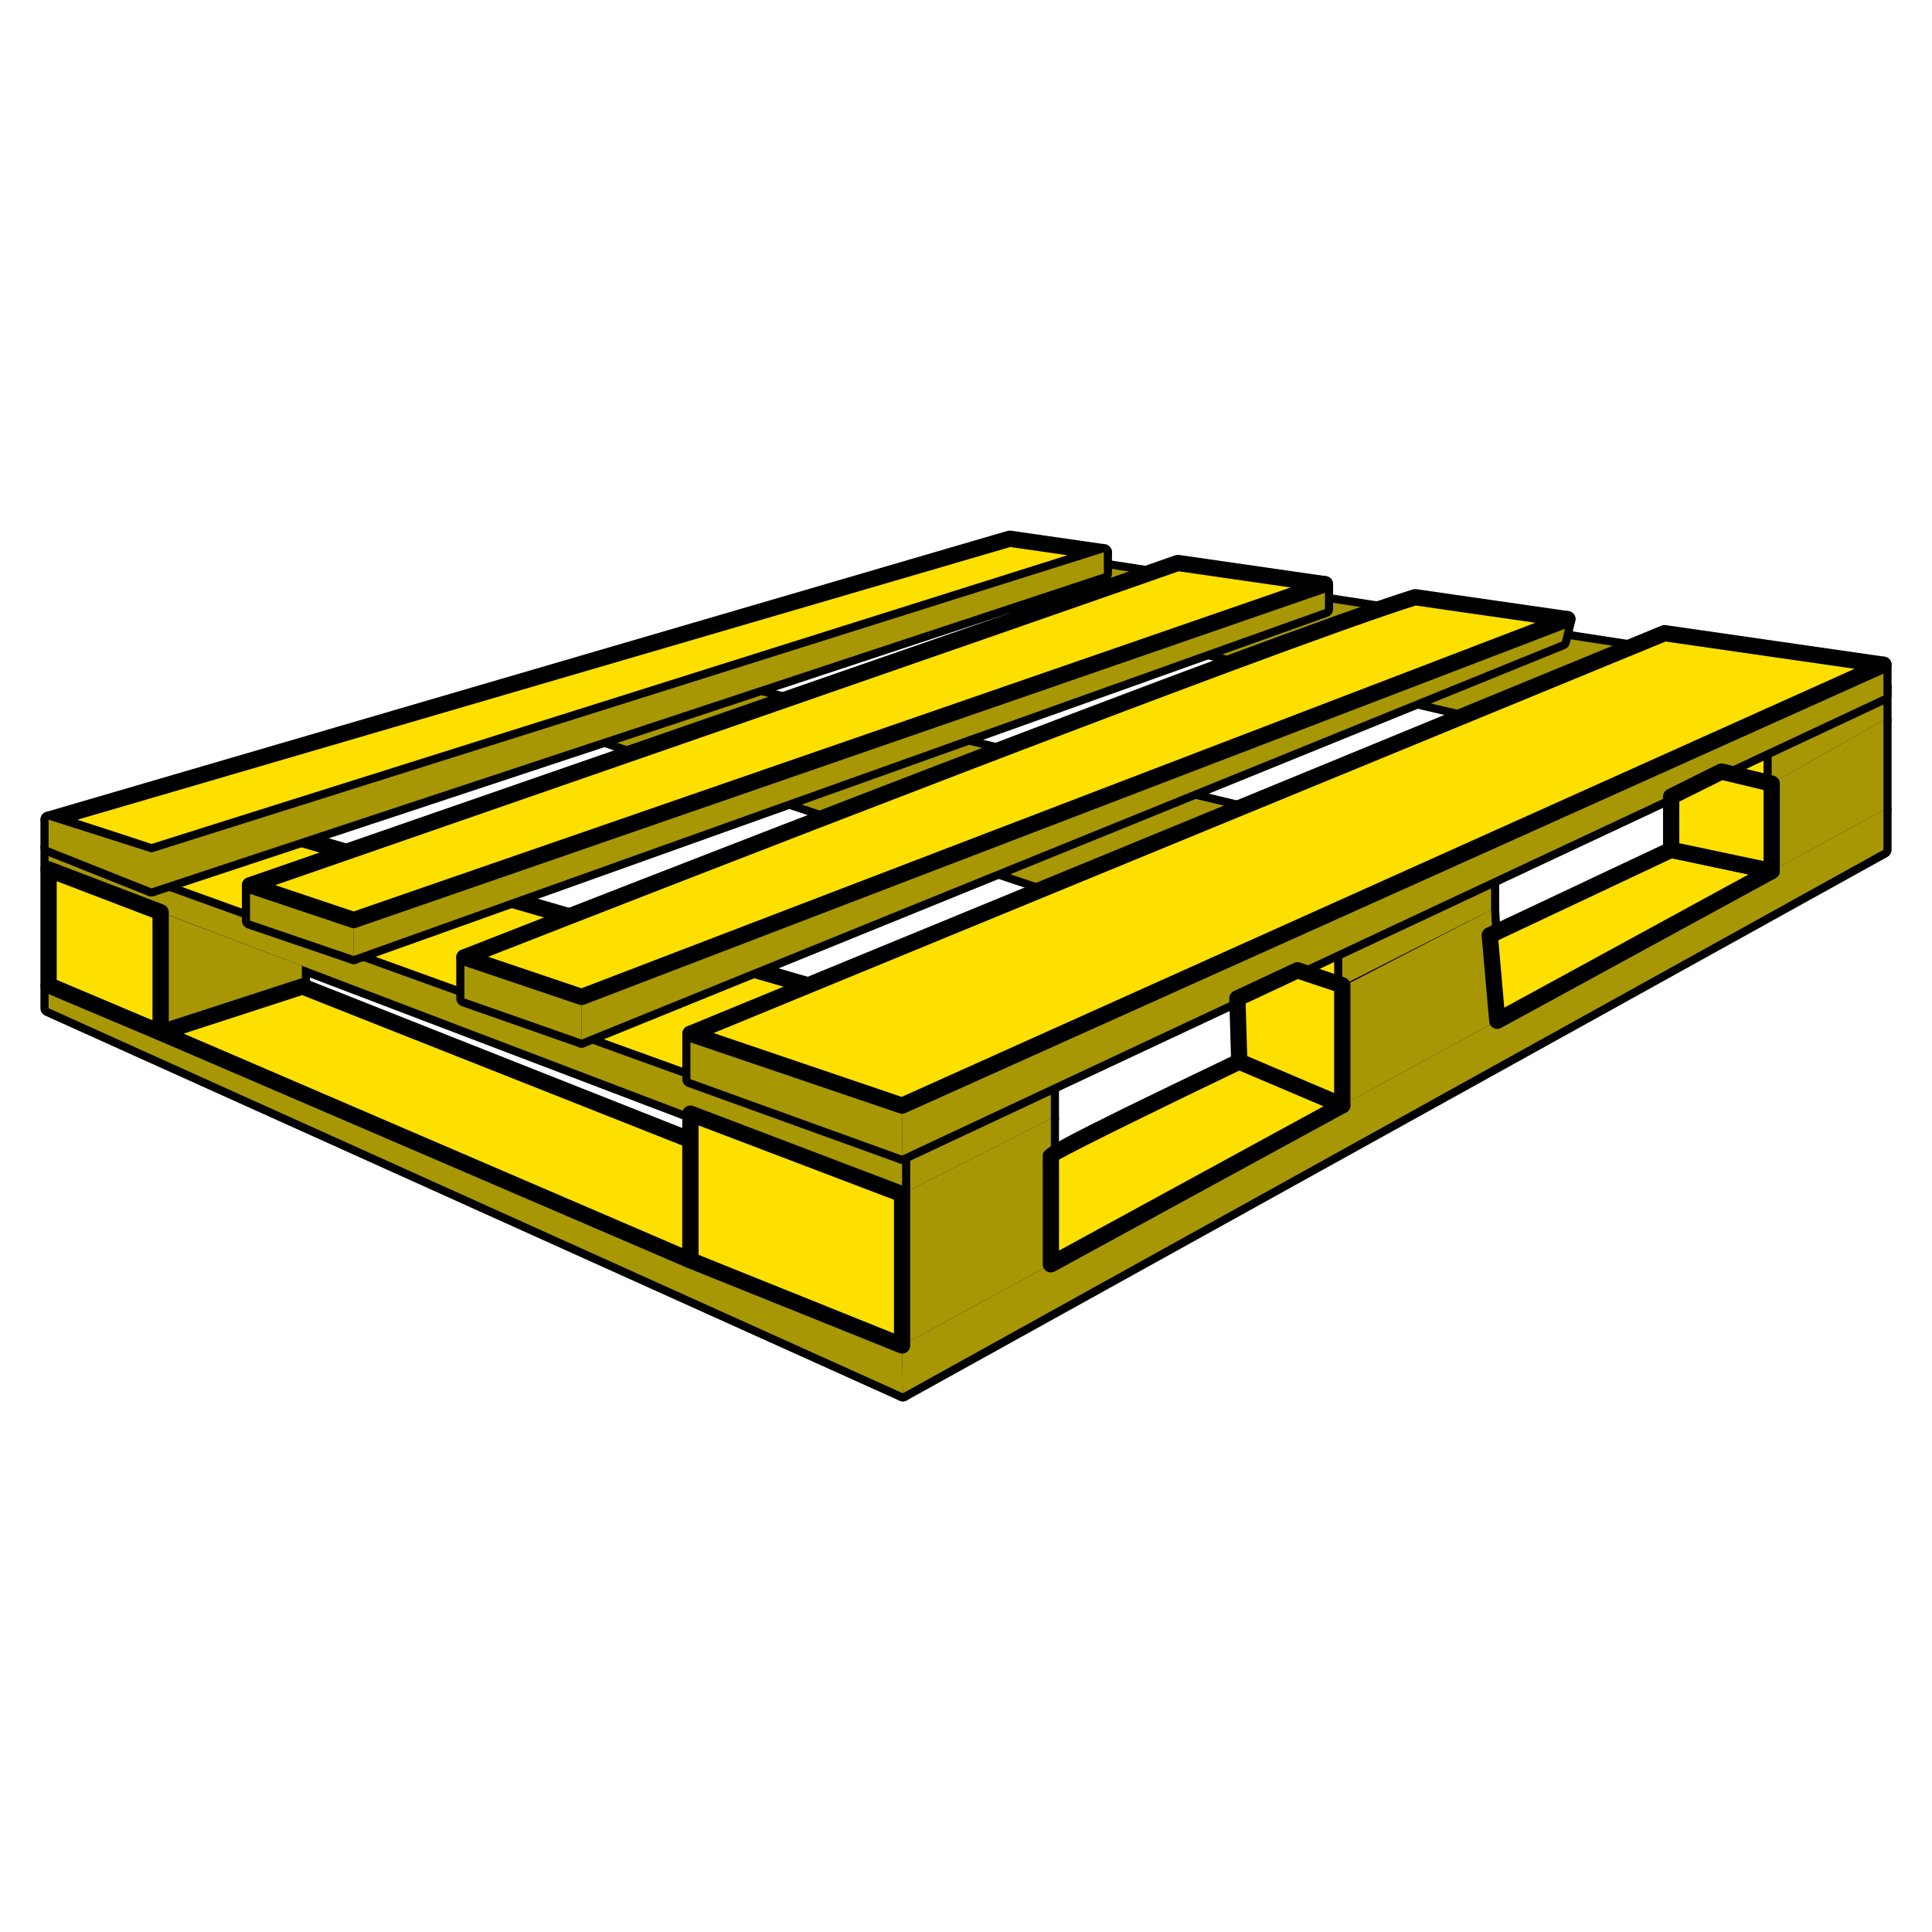 <?xml version="1.0" encoding="utf-8"?>
<!-- Generator: Adobe Illustrator 27.6.1, SVG Export Plug-In . SVG Version: 6.00 Build 0)  -->
<svg version="1.1" id="Capa_1" xmlns="http://www.w3.org/2000/svg" xmlns:xlink="http://www.w3.org/1999/xlink" x="0px" y="0px"
	 viewBox="0 0 278.867 278.867" style="enable-background:new 0 0 278.867 278.867;" xml:space="preserve">
<style type="text/css">
	.st0{fill:#FDDF00;}
	.st1{fill:#A89705;}
</style>
<g>
	<g>
		<g>
			<polygon class="st0" points="255.727,113.104 255.727,125.73 271.858,116.93 271.858,103.955 255.727,113.104 			"/>
			<path d="M255.727,126.903c-0.208,0-0.415-0.056-0.598-0.166c-0.357-0.211-0.576-0.595-0.576-1.008v-12.625
				c0-0.423,0.228-0.812,0.595-1.021l16.13-9.149c0.363-0.205,0.81-0.204,1.17,0.008c0.36,0.21,0.583,0.596,0.583,1.013v12.975
				c0,0.429-0.236,0.825-0.612,1.03l-16.13,8.799C256.114,126.855,255.92,126.903,255.727,126.903z M256.901,113.788v9.964
				l13.783-7.518v-10.265L256.901,113.788z"/>
		</g>
		<g>
			<polygon class="st0" points="193.745,142.215 193.745,159.542 216.116,147.338 215.22,131.327 194.179,142.215 			"/>
			<path d="M193.745,160.716c-0.208,0-0.415-0.056-0.598-0.166c-0.357-0.211-0.576-0.595-0.576-1.008v-17.327
				c0-0.648,0.526-1.174,1.174-1.174h0.149l20.785-10.756c0.355-0.182,0.775-0.174,1.122,0.023c0.345,0.196,0.568,0.555,0.59,0.952
				l0.898,16.012c0.025,0.453-0.211,0.88-0.61,1.096l-22.372,12.204C194.132,160.668,193.939,160.716,193.745,160.716z
				 M194.919,143.153v14.412l19.984-10.901l-0.754-13.462L194.919,143.153z"/>
		</g>
		<g>
			<polygon class="st0" points="130.208,194.204 130.208,194.204 271.858,116.93 271.858,122.662 130.317,201.107 130.208,194.204 
							"/>
			<path d="M130.317,202.28c-0.202,0-0.406-0.053-0.587-0.158c-0.358-0.206-0.579-0.586-0.586-0.997l-0.109-6.902
				c-0.008-0.437,0.228-0.84,0.611-1.049L271.296,115.9c0.362-0.197,0.806-0.188,1.16,0.02c0.357,0.213,0.576,0.596,0.576,1.01
				v5.732c0,0.427-0.232,0.82-0.605,1.026l-141.54,78.444C130.709,202.231,130.513,202.28,130.317,202.28z M131.392,194.894
				l0.067,4.237l139.224-77.161v-3.063L131.392,194.894z"/>
		</g>
		<g>
			<polygon class="st0" points="130.208,194.204 151.682,182.489 151.682,161.474 130.208,172.363 130.208,194.204 			"/>
			<path d="M130.208,195.378c-0.208,0-0.415-0.056-0.598-0.166c-0.357-0.211-0.576-0.595-0.576-1.008v-21.841
				c0-0.442,0.25-0.847,0.643-1.047l21.474-10.889c0.367-0.185,0.798-0.167,1.145,0.047c0.348,0.213,0.56,0.592,0.56,0.999v21.014
				c0,0.429-0.236,0.825-0.612,1.03l-21.474,11.715C130.595,195.33,130.401,195.378,130.208,195.378z M131.382,173.084v19.143
				l19.126-10.434v-18.407L131.382,173.084z"/>
		</g>
		<g>
			<polygon class="st0" points="23.187,149.042 43.571,142.215 43.571,139.399 23.187,131.672 23.187,149.042 			"/>
			<path d="M23.186,150.216c-0.243,0-0.483-0.076-0.685-0.222c-0.307-0.22-0.489-0.575-0.489-0.952v-17.371
				c0-0.386,0.19-0.746,0.507-0.965c0.32-0.219,0.724-0.267,1.084-0.132l20.386,7.728c0.456,0.173,0.758,0.61,0.758,1.098v2.815
				c0,0.504-0.323,0.952-0.801,1.113l-20.386,6.827C23.437,150.195,23.311,150.216,23.186,150.216z M24.36,133.371v14.04
				l18.038-6.04v-1.161L24.36,133.371z"/>
		</g>
		<g>
			<polygon class="st0" points="130.208,194.204 7.01,142.215 7.01,145.528 130.317,201.107 130.208,194.204 			"/>
			<path d="M130.317,202.28c-0.164,0-0.328-0.034-0.483-0.104L6.527,146.597c-0.42-0.19-0.691-0.609-0.691-1.07v-3.313
				c0-0.393,0.197-0.76,0.526-0.978c0.326-0.219,0.74-0.258,1.104-0.103l123.198,51.989c0.429,0.181,0.71,0.597,0.717,1.062
				l0.109,6.902c0.006,0.402-0.192,0.779-0.528,0.999C130.768,202.214,130.543,202.28,130.317,202.28z M8.184,144.77l120.93,54.507
				l-0.067-4.289L8.184,143.983V144.77z"/>
		</g>
		<g>
			<polygon class="st1" points="130.208,194.204 7.01,142.215 7.01,145.528 130.317,201.107 130.208,194.204 			"/>
		</g>
		<g>
			<polygon class="st0" points="215.22,125.489 91.454,95.949 72.221,101.588 193.745,142.215 			"/>
			<path d="M193.745,143.389c-0.125,0-0.251-0.02-0.372-0.061L71.848,102.7c-0.486-0.163-0.811-0.623-0.801-1.134
				c0.009-0.513,0.35-0.96,0.843-1.104l19.233-5.639c0.196-0.057,0.407-0.062,0.602-0.015l123.766,29.54
				c0.439,0.104,0.778,0.451,0.875,0.893c0.095,0.441-0.07,0.896-0.427,1.174l-21.474,16.726
				C194.257,143.303,194.002,143.389,193.745,143.389z M76.14,101.662l117.381,39.241l19.051-14.839L91.484,97.162L76.14,101.662z"
				/>
		</g>
		<g>
			<polygon class="st0" points="271.858,99.216 144.927,79.719 133.302,84.323 255.727,113.104 271.858,99.216 			"/>
			<path d="M255.727,114.278c-0.089,0-0.18-0.01-0.269-0.032L133.033,85.465c-0.499-0.117-0.865-0.545-0.901-1.057
				c-0.038-0.511,0.261-0.988,0.738-1.176l11.624-4.604c0.194-0.076,0.401-0.099,0.61-0.069l126.931,19.498
				c0.452,0.07,0.824,0.396,0.95,0.837s-0.015,0.914-0.363,1.212l-16.13,13.887C256.277,114.179,256.004,114.278,255.727,114.278z
				 M137.212,84.036l118.202,27.788l13.747-11.835L145.062,80.927L137.212,84.036z"/>
		</g>
		<g>
			<polygon class="st0" points="130.208,172.363 151.682,161.474 151.682,156.736 130.208,166.802 			"/>
			<path d="M130.208,173.537c-0.214,0-0.427-0.059-0.614-0.174c-0.348-0.213-0.56-0.592-0.56-0.999v-5.561
				c0-0.455,0.264-0.87,0.676-1.062l21.474-10.066c0.362-0.173,0.788-0.145,1.127,0.071c0.339,0.215,0.545,0.589,0.545,0.991v4.739
				c0,0.442-0.25,0.847-0.643,1.047l-21.474,10.889C130.571,173.495,130.39,173.537,130.208,173.537z M131.382,167.548v2.904
				l19.126-9.698v-2.172L131.382,167.548z"/>
		</g>
		<g>
			<polygon class="st0" points="193.745,142.215 215.22,131.327 215.22,126.588 193.745,136.654 			"/>
			<path d="M193.745,143.389c-0.214,0-0.427-0.059-0.614-0.174c-0.348-0.213-0.56-0.592-0.56-0.999v-5.56
				c0-0.455,0.264-0.87,0.676-1.062l21.474-10.066c0.362-0.172,0.788-0.144,1.127,0.071c0.339,0.215,0.545,0.59,0.545,0.991v4.738
				c0,0.442-0.25,0.847-0.643,1.047l-21.474,10.889C194.108,143.347,193.927,143.389,193.745,143.389z M194.919,137.401v2.903
				l19.126-9.698v-2.171L194.919,137.401z"/>
		</g>
		<g>
			<polygon class="st0" points="255.727,113.104 271.858,103.955 271.858,99.216 255.727,107.543 			"/>
			<path d="M255.727,114.278c-0.204,0-0.409-0.053-0.591-0.16c-0.36-0.21-0.583-0.596-0.583-1.013v-5.561
				c0-0.439,0.246-0.842,0.635-1.043l16.13-8.326c0.364-0.188,0.801-0.173,1.148,0.041c0.35,0.213,0.564,0.592,0.564,1.002v4.738
				c0,0.423-0.228,0.812-0.595,1.021l-16.13,9.149C256.127,114.227,255.927,114.278,255.727,114.278z M256.901,108.257v2.833
				l13.783-7.819v-2.128L256.901,108.257z"/>
		</g>
		<g>
			<polygon class="st1" points="255.727,113.104 255.727,125.73 271.858,116.93 271.858,103.955 255.727,113.104 			"/>
		</g>
		<g>
			<polygon class="st1" points="193.745,142.215 193.745,159.542 216.116,147.338 215.22,131.327 194.179,142.215 			"/>
		</g>
		<g>
			<polygon class="st1" points="130.208,194.204 130.208,194.204 271.858,116.93 271.858,122.662 130.317,201.107 130.208,194.204 
							"/>
		</g>
		<g>
			<polygon class="st1" points="130.208,194.204 151.682,182.489 151.682,161.474 130.208,172.363 130.208,194.204 			"/>
		</g>
		<g>
			<polygon class="st1" points="130.208,172.363 151.682,161.474 151.682,156.736 130.208,166.802 			"/>
		</g>
		<g>
			<polygon class="st1" points="193.745,142.215 215.22,131.327 215.22,126.588 193.745,136.654 			"/>
		</g>
		<g>
			<polygon class="st1" points="255.727,113.104 271.858,103.955 271.858,99.216 255.727,107.543 			"/>
		</g>
		<g>
			<path class="st0" d="M29.137,116.906c0.522,0.195,124.111,35.896,124.111,35.896l-28.558,12.007l-114.005-40.12L29.137,116.906z"
				/>
			<path d="M124.691,165.983c-0.131,0-0.264-0.023-0.39-0.067l-114.005-40.12c-0.457-0.16-0.769-0.586-0.783-1.071
				c-0.015-0.485,0.27-0.928,0.717-1.117l18.451-7.783c0.262-0.111,0.558-0.124,0.829-0.032
				c1.748,0.547,122.84,35.528,124.065,35.882c0.477,0.138,0.816,0.561,0.845,1.058c0.029,0.497-0.258,0.957-0.717,1.151
				l-28.558,12.008C125,165.953,124.846,165.983,124.691,165.983z M13.939,124.59l110.715,38.963l25.079-10.546
				c-30.863-8.915-113.458-32.778-120.524-34.857L13.939,124.59z"/>
		</g>
		<g>
			<polygon class="st0" points="7.01,122.313 130.208,166.802 130.208,172.363 7.01,125.489 7.01,122.313 			"/>
			<path d="M130.208,173.537c-0.141,0-0.283-0.025-0.418-0.078L6.592,126.585c-0.455-0.173-0.756-0.609-0.756-1.096v-3.175
				c0-0.382,0.187-0.741,0.499-0.96c0.314-0.22,0.712-0.275,1.073-0.144l123.198,44.489c0.465,0.168,0.775,0.61,0.775,1.104v5.561
				c0,0.386-0.19,0.747-0.508,0.966C130.675,173.466,130.442,173.537,130.208,173.537z M8.184,124.68l120.85,45.981v-3.035
				L8.184,123.985V124.68z"/>
		</g>
		<g>
			<polygon class="st1" points="23.187,149.042 43.571,142.215 43.571,139.399 23.187,131.672 23.187,149.042 			"/>
		</g>
		<g>
			<polygon class="st1" points="91.454,95.949 72.221,101.588 167.414,133.413 195.271,120.728 			"/>
		</g>
		<g>
			<polygon class="st1" points="144.927,79.719 133.302,84.323 232.189,107.571 251.59,96.103 			"/>
		</g>
		<g>
			<polygon class="st1" points="7.01,122.313 130.208,166.802 130.208,172.363 7.01,125.489 7.01,122.313 			"/>
		</g>
		<g>
			<polygon class="st0" points="130.208,159.586 130.208,166.802 271.858,100.403 271.858,95.949 			"/>
			<path d="M130.208,167.976c-0.219,0-0.438-0.062-0.629-0.183c-0.339-0.215-0.545-0.589-0.545-0.991v-7.217
				c0-0.462,0.271-0.881,0.693-1.071l141.65-63.637c0.365-0.163,0.784-0.131,1.119,0.085c0.334,0.216,0.536,0.587,0.536,0.985v4.455
				c0,0.455-0.264,0.87-0.676,1.062l-141.649,66.398C130.548,167.939,130.377,167.976,130.208,167.976z M131.382,160.344v4.612
				l139.302-65.298v-1.896L131.382,160.344z"/>
		</g>
		<g>
			<polygon class="st0" points="83.953,143.898 83.953,150.05 225.438,92.592 226.238,89.369 			"/>
			<path d="M83.953,151.224c-0.23,0-0.458-0.069-0.656-0.201c-0.323-0.218-0.518-0.582-0.518-0.973v-6.152
				c0-0.486,0.3-0.922,0.754-1.096l142.285-54.528c0.407-0.157,0.87-0.074,1.197,0.218c0.328,0.289,0.467,0.737,0.362,1.161
				l-0.8,3.223c-0.09,0.364-0.349,0.663-0.696,0.805L84.395,151.138C84.252,151.195,84.102,151.224,83.953,151.224z M85.127,144.705
				v3.602L224.444,91.73l0.113-0.46L85.127,144.705z"/>
		</g>
		<g>
			<polygon class="st0" points="51.054,132.799 51.054,137.984 191.246,87.916 191.246,84.323 			"/>
			<path d="M51.054,139.158c-0.239,0-0.475-0.074-0.676-0.215c-0.312-0.219-0.498-0.577-0.498-0.959v-5.185
				c0-0.5,0.317-0.946,0.791-1.109l140.192-48.477c0.358-0.126,0.755-0.066,1.064,0.153c0.308,0.22,0.493,0.577,0.493,0.956v3.593
				c0,0.495-0.312,0.938-0.779,1.105L51.449,139.089C51.32,139.135,51.187,139.158,51.054,139.158z M52.228,133.635v2.684
				L190.072,87.09V85.97L52.228,133.635z"/>
		</g>
		<g>
			<polygon class="st0" points="21.863,123.047 21.863,128.228 159.327,82.771 159.327,79.719 			"/>
			<path d="M21.863,129.402c-0.243,0-0.485-0.076-0.688-0.223c-0.306-0.22-0.486-0.574-0.486-0.951v-5.181
				c0-0.512,0.332-0.965,0.821-1.119L158.975,78.6c0.357-0.115,0.745-0.05,1.047,0.173c0.302,0.22,0.48,0.572,0.48,0.946v3.052
				c0,0.505-0.325,0.955-0.806,1.114L22.231,129.343C22.111,129.382,21.987,129.402,21.863,129.402z M23.037,123.909v2.697
				l135.117-44.682v-0.604L23.037,123.909z"/>
		</g>
		<g>
			<polygon class="st0" points="99.659,149.216 99.659,155.77 130.208,166.802 130.208,159.586 			"/>
			<path d="M130.208,167.976c-0.134,0-0.269-0.023-0.399-0.07l-30.55-11.032c-0.465-0.168-0.775-0.61-0.775-1.104v-6.553
				c0-0.378,0.183-0.733,0.49-0.954c0.309-0.222,0.705-0.28,1.061-0.158l30.55,10.369c0.476,0.162,0.797,0.609,0.797,1.112v7.217
				c0,0.382-0.187,0.741-0.499,0.96C130.681,167.903,130.446,167.976,130.208,167.976z M100.832,154.946l28.202,10.184v-4.705
				l-28.202-9.572V154.946z"/>
		</g>
		<g>
			<polygon class="st0" points="67.034,138.182 67.034,144.116 83.953,150.05 83.953,143.898 			"/>
			<path d="M83.953,151.224c-0.131,0-0.262-0.023-0.388-0.066l-16.919-5.934c-0.47-0.166-0.786-0.61-0.786-1.108v-5.933
				c0-0.378,0.182-0.733,0.49-0.954c0.306-0.22,0.702-0.281,1.059-0.158l16.919,5.715c0.476,0.16,0.798,0.609,0.798,1.112v6.152
				c0,0.381-0.185,0.737-0.495,0.957C84.43,151.15,84.192,151.224,83.953,151.224z M68.208,143.284l14.571,5.111v-3.655
				l-14.571-4.922V143.284z"/>
		</g>
		<g>
			<polygon class="st0" points="36.088,127.78 36.088,132.882 51.054,137.984 51.054,132.799 			"/>
			<path d="M51.054,139.158c-0.127,0-0.255-0.022-0.378-0.064l-14.965-5.102c-0.476-0.162-0.796-0.609-0.796-1.11v-5.102
				c0-0.378,0.182-0.732,0.489-0.952c0.306-0.219,0.696-0.28,1.058-0.16l14.965,5.019c0.479,0.16,0.801,0.609,0.801,1.113v5.185
				c0,0.378-0.183,0.733-0.491,0.954C51.536,139.083,51.296,139.158,51.054,139.158z M37.263,132.042l12.618,4.302v-2.701
				l-12.618-4.232V132.042z"/>
		</g>
		<g>
			<polygon class="st1" points="130.208,159.586 130.208,166.802 271.858,100.403 271.858,95.949 			"/>
		</g>
		<g>
			<polygon class="st1" points="83.953,143.898 83.953,150.05 225.438,92.592 226.238,89.369 			"/>
		</g>
		<g>
			<polygon class="st1" points="51.054,132.799 51.054,137.984 191.246,87.916 191.246,84.323 			"/>
		</g>
		<g>
			<polygon class="st1" points="99.659,149.216 99.659,155.77 130.208,166.802 130.208,159.586 			"/>
		</g>
		<g>
			<polygon class="st1" points="67.034,138.182 67.034,144.116 83.953,150.05 83.953,143.898 			"/>
		</g>
		<g>
			<polygon class="st1" points="36.088,127.78 36.088,132.882 51.054,137.984 51.054,132.799 			"/>
		</g>
		<g>
			<polygon class="st0" points="7.01,118.313 7.01,122.313 21.863,128.228 21.863,123.047 			"/>
			<path d="M21.863,129.402c-0.146,0-0.294-0.028-0.434-0.084l-14.853-5.915c-0.447-0.177-0.74-0.61-0.74-1.09v-3.999
				c0-0.374,0.18-0.727,0.481-0.947c0.303-0.222,0.693-0.284,1.049-0.171l14.853,4.734c0.486,0.155,0.817,0.607,0.817,1.118v5.181
				c0,0.39-0.194,0.752-0.516,0.971C22.324,129.334,22.095,129.402,21.863,129.402z M8.184,121.517l12.506,4.981v-2.592
				L8.184,119.92V121.517z"/>
		</g>
		<g>
			<polygon class="st0" points="215.031,135 241.218,122.662 255.727,125.73 216.116,147.338 			"/>
			<path d="M216.117,148.512c-0.191,0-0.381-0.047-0.554-0.14c-0.349-0.186-0.581-0.536-0.615-0.931l-1.086-12.338
				c-0.043-0.49,0.224-0.955,0.668-1.165l26.186-12.339c0.233-0.109,0.494-0.139,0.744-0.087l14.51,3.067
				c0.48,0.102,0.847,0.493,0.918,0.978c0.071,0.486-0.168,0.965-0.6,1.201l-39.61,21.609
				C216.504,148.464,216.311,148.512,216.117,148.512z M216.271,135.714l0.858,9.736l35.248-19.229l-11.016-2.329L216.271,135.714z"
				/>
		</g>
		<g>
			<path class="st0" d="M151.682,166.802c0-0.551,27.193-13.575,27.193-13.575l14.87,6.316l-42.063,22.947V166.802L151.682,166.802z
				"/>
			<path d="M151.682,183.663c-0.208,0-0.415-0.056-0.598-0.166c-0.357-0.211-0.576-0.595-0.576-1.008v-15.687
				c0-0.965,0-1.29,27.861-14.633c0.303-0.145,0.654-0.154,0.965-0.022l14.87,6.315c0.415,0.176,0.691,0.573,0.713,1.022
				c0.023,0.449-0.214,0.872-0.61,1.087l-42.063,22.947C152.069,183.615,151.875,183.663,151.682,183.663z M152.856,167.399v13.113
				l38.198-20.839l-12.149-5.159C169.694,158.93,155.508,165.837,152.856,167.399z"/>
		</g>
		<g>
			<polygon class="st0" points="43.653,142.389 99.659,164.549 99.659,181.918 23.187,149.042 			"/>
			<path d="M99.658,183.092c-0.157,0-0.314-0.032-0.463-0.095L22.723,150.12c-0.448-0.194-0.731-0.644-0.709-1.132
				c0.023-0.489,0.345-0.912,0.81-1.062l20.467-6.654c0.261-0.087,0.541-0.075,0.794,0.024l56.005,22.162
				c0.448,0.177,0.742,0.61,0.742,1.091v17.368c0,0.395-0.199,0.763-0.528,0.98C100.109,183.025,99.885,183.092,99.658,183.092z
				 M26.512,149.195l71.973,30.942v-14.79l-54.871-21.712L26.512,149.195z"/>
		</g>
		<g>
			<polygon class="st0" points="255.727,125.73 241.218,122.662 241.218,114.983 248.472,111.365 255.727,113.104 255.727,125.73 
							"/>
			<path d="M255.727,126.903c-0.08,0-0.162-0.009-0.243-0.025l-14.51-3.067c-0.542-0.115-0.931-0.593-0.931-1.148v-7.679
				c0-0.444,0.252-0.852,0.651-1.05l7.255-3.617c0.246-0.123,0.528-0.154,0.797-0.09l7.255,1.738c0.527,0.126,0.9,0.598,0.9,1.141
				v12.625c0,0.354-0.16,0.689-0.435,0.912C256.255,126.811,255.993,126.903,255.727,126.903z M242.391,121.711l12.162,2.571V114.03
				l-5.94-1.423l-6.222,3.103V121.711z"/>
		</g>
		<g>
			<polygon class="st0" points="193.745,159.542 178.876,153.226 178.604,144.116 187.274,140.052 193.745,142.215 193.745,159.542 
							"/>
			<path d="M193.745,160.716c-0.155,0-0.312-0.032-0.458-0.094l-14.87-6.315c-0.421-0.178-0.7-0.587-0.714-1.045l-0.271-9.111
				c-0.014-0.467,0.251-0.899,0.675-1.096l8.671-4.064c0.27-0.129,0.583-0.148,0.87-0.051l6.471,2.163
				c0.479,0.16,0.802,0.609,0.802,1.113v17.327c0,0.393-0.199,0.761-0.526,0.979C194.197,160.65,193.972,160.716,193.745,160.716z
				 M180.026,152.44l12.545,5.328V143.06l-5.224-1.747l-7.548,3.538L180.026,152.44z"/>
		</g>
		<g>
			<polygon class="st0" points="99.659,160.74 99.659,181.918 130.208,194.204 130.208,172.363 99.659,160.74 			"/>
			<path d="M130.208,195.378c-0.148,0-0.297-0.028-0.438-0.085l-30.55-12.287c-0.444-0.178-0.736-0.61-0.736-1.089V160.74
				c0-0.386,0.19-0.747,0.508-0.966c0.318-0.218,0.724-0.27,1.084-0.13l30.55,11.623c0.455,0.173,0.756,0.609,0.756,1.096v21.841
				c0,0.39-0.194,0.754-0.517,0.973C130.667,195.309,130.438,195.378,130.208,195.378z M100.832,181.124l28.202,11.343v-19.296
				l-28.202-10.729V181.124z"/>
		</g>
		<g>
			<polygon class="st0" points="7.01,125.489 7.01,142.215 23.187,149.042 23.187,131.672 7.01,125.489 			"/>
			<path d="M23.186,150.216c-0.154,0-0.309-0.031-0.456-0.093l-16.176-6.827c-0.435-0.183-0.718-0.609-0.718-1.081v-16.726
				c0-0.386,0.191-0.747,0.508-0.966c0.318-0.219,0.726-0.269,1.085-0.13l16.176,6.183c0.455,0.174,0.755,0.61,0.755,1.096v17.371
				c0,0.393-0.197,0.76-0.526,0.978C23.639,150.15,23.414,150.216,23.186,150.216z M8.184,141.437l13.828,5.836v-14.795
				l-13.828-5.285V141.437z"/>
		</g>
		<g>
			<g>
				<path class="st0" d="M36.088,127.78c4.693,1.569,9.737,3.261,14.965,5.019l140.192-48.477l-21.231-3.062
					C148.163,88.936,55.429,121.078,36.088,127.78z"/>
				<path d="M51.054,133.973c-0.126,0-0.252-0.02-0.374-0.061c-5.228-1.758-10.272-3.45-14.963-5.019
					c-0.476-0.159-0.798-0.604-0.802-1.106c-0.003-0.502,0.314-0.951,0.789-1.115c18.495-6.409,111.874-38.773,133.922-46.518
					c0.177-0.061,0.368-0.079,0.556-0.053l21.231,3.062c0.535,0.078,0.949,0.511,0.999,1.05c0.052,0.539-0.272,1.043-0.784,1.22
					L51.437,133.908C51.314,133.952,51.184,133.973,51.054,133.973z M39.729,127.761c3.621,1.212,7.418,2.487,11.32,3.798
					l135.244-46.765l-16.161-2.331C148.711,89.984,63.881,119.39,39.729,127.761z"/>
			</g>
			<g>
				<path class="st0" d="M226.238,89.369l-21.982-3.17c-21.881,6.886-114.817,43.204-137.221,51.983
					c5.687,1.919,11.391,3.846,16.918,5.716L226.238,89.369z"/>
				<path d="M83.953,145.072c-0.127,0-0.253-0.022-0.376-0.062l-16.919-5.715c-0.467-0.158-0.786-0.591-0.797-1.084
					c-0.013-0.493,0.285-0.941,0.745-1.12c19.04-7.462,115.14-45.038,137.296-52.01c0.168-0.052,0.344-0.066,0.521-0.042
					l21.982,3.17c0.528,0.076,0.938,0.5,0.998,1.031c0.06,0.531-0.247,1.034-0.746,1.226L84.373,144.994
					C84.238,145.045,84.096,145.072,83.953,145.072z M70.459,138.101l13.468,4.55l137.68-52.763l-17.253-2.489
					C182.81,94.231,94.825,128.562,70.459,138.101z"/>
			</g>
			<g>
				<path class="st0" d="M240.259,91.392l-140.6,57.825c17.553,5.948,30.549,10.37,30.549,10.37l141.65-63.637L240.259,91.392z"/>
				<path d="M130.208,160.759c-0.127,0-0.255-0.022-0.378-0.062c0-0.001-12.996-4.421-30.548-10.369
					c-0.463-0.157-0.78-0.586-0.796-1.075c-0.015-0.489,0.274-0.936,0.726-1.122l140.602-57.825
					c0.196-0.079,0.406-0.103,0.615-0.076l31.597,4.557c0.516,0.074,0.922,0.481,0.994,0.998c0.073,0.517-0.205,1.02-0.681,1.234
					l-141.65,63.637C130.536,160.724,130.372,160.759,130.208,160.759z M103,149.111c14.21,4.817,24.9,8.452,27.148,9.216
					l137.545-61.793l-27.283-3.934L103,149.111z"/>
			</g>
			<g>
				<path class="st0" d="M159.327,79.719l-13.587-1.96L7.01,118.313c0.672,0.097,6.317,1.913,14.853,4.734L159.327,79.719z"/>
				<path d="M21.863,124.222c-0.125,0-0.248-0.02-0.368-0.06c-11.871-3.924-14.28-4.622-14.661-4.688
					c-0.537-0.094-0.952-0.547-0.983-1.092c-0.029-0.545,0.306-1.04,0.829-1.194l138.731-40.555c0.163-0.046,0.33-0.057,0.498-0.034
					l13.587,1.959c0.541,0.078,0.957,0.521,1.002,1.066c0.043,0.546-0.295,1.05-0.817,1.215L22.216,124.167
					C22.101,124.203,21.982,124.222,21.863,124.222z M11.16,118.323c2.139,0.68,5.474,1.762,10.712,3.492l132.197-41.67
					l-8.243-1.188L11.16,118.323z"/>
			</g>
		</g>
		<g>
			<line class="st1" x1="7.01" y1="145.528" x2="130.317" y2="201.107"/>
		</g>
	</g>
	<g>
		<polygon class="st1" points="21.863,123.047 21.863,128.228 159.327,82.771 159.327,79.719 		"/>
	</g>
	<g>
		<polygon class="st1" points="7.01,118.313 7.01,122.313 21.863,128.228 21.863,123.047 		"/>
	</g>
</g>
</svg>
